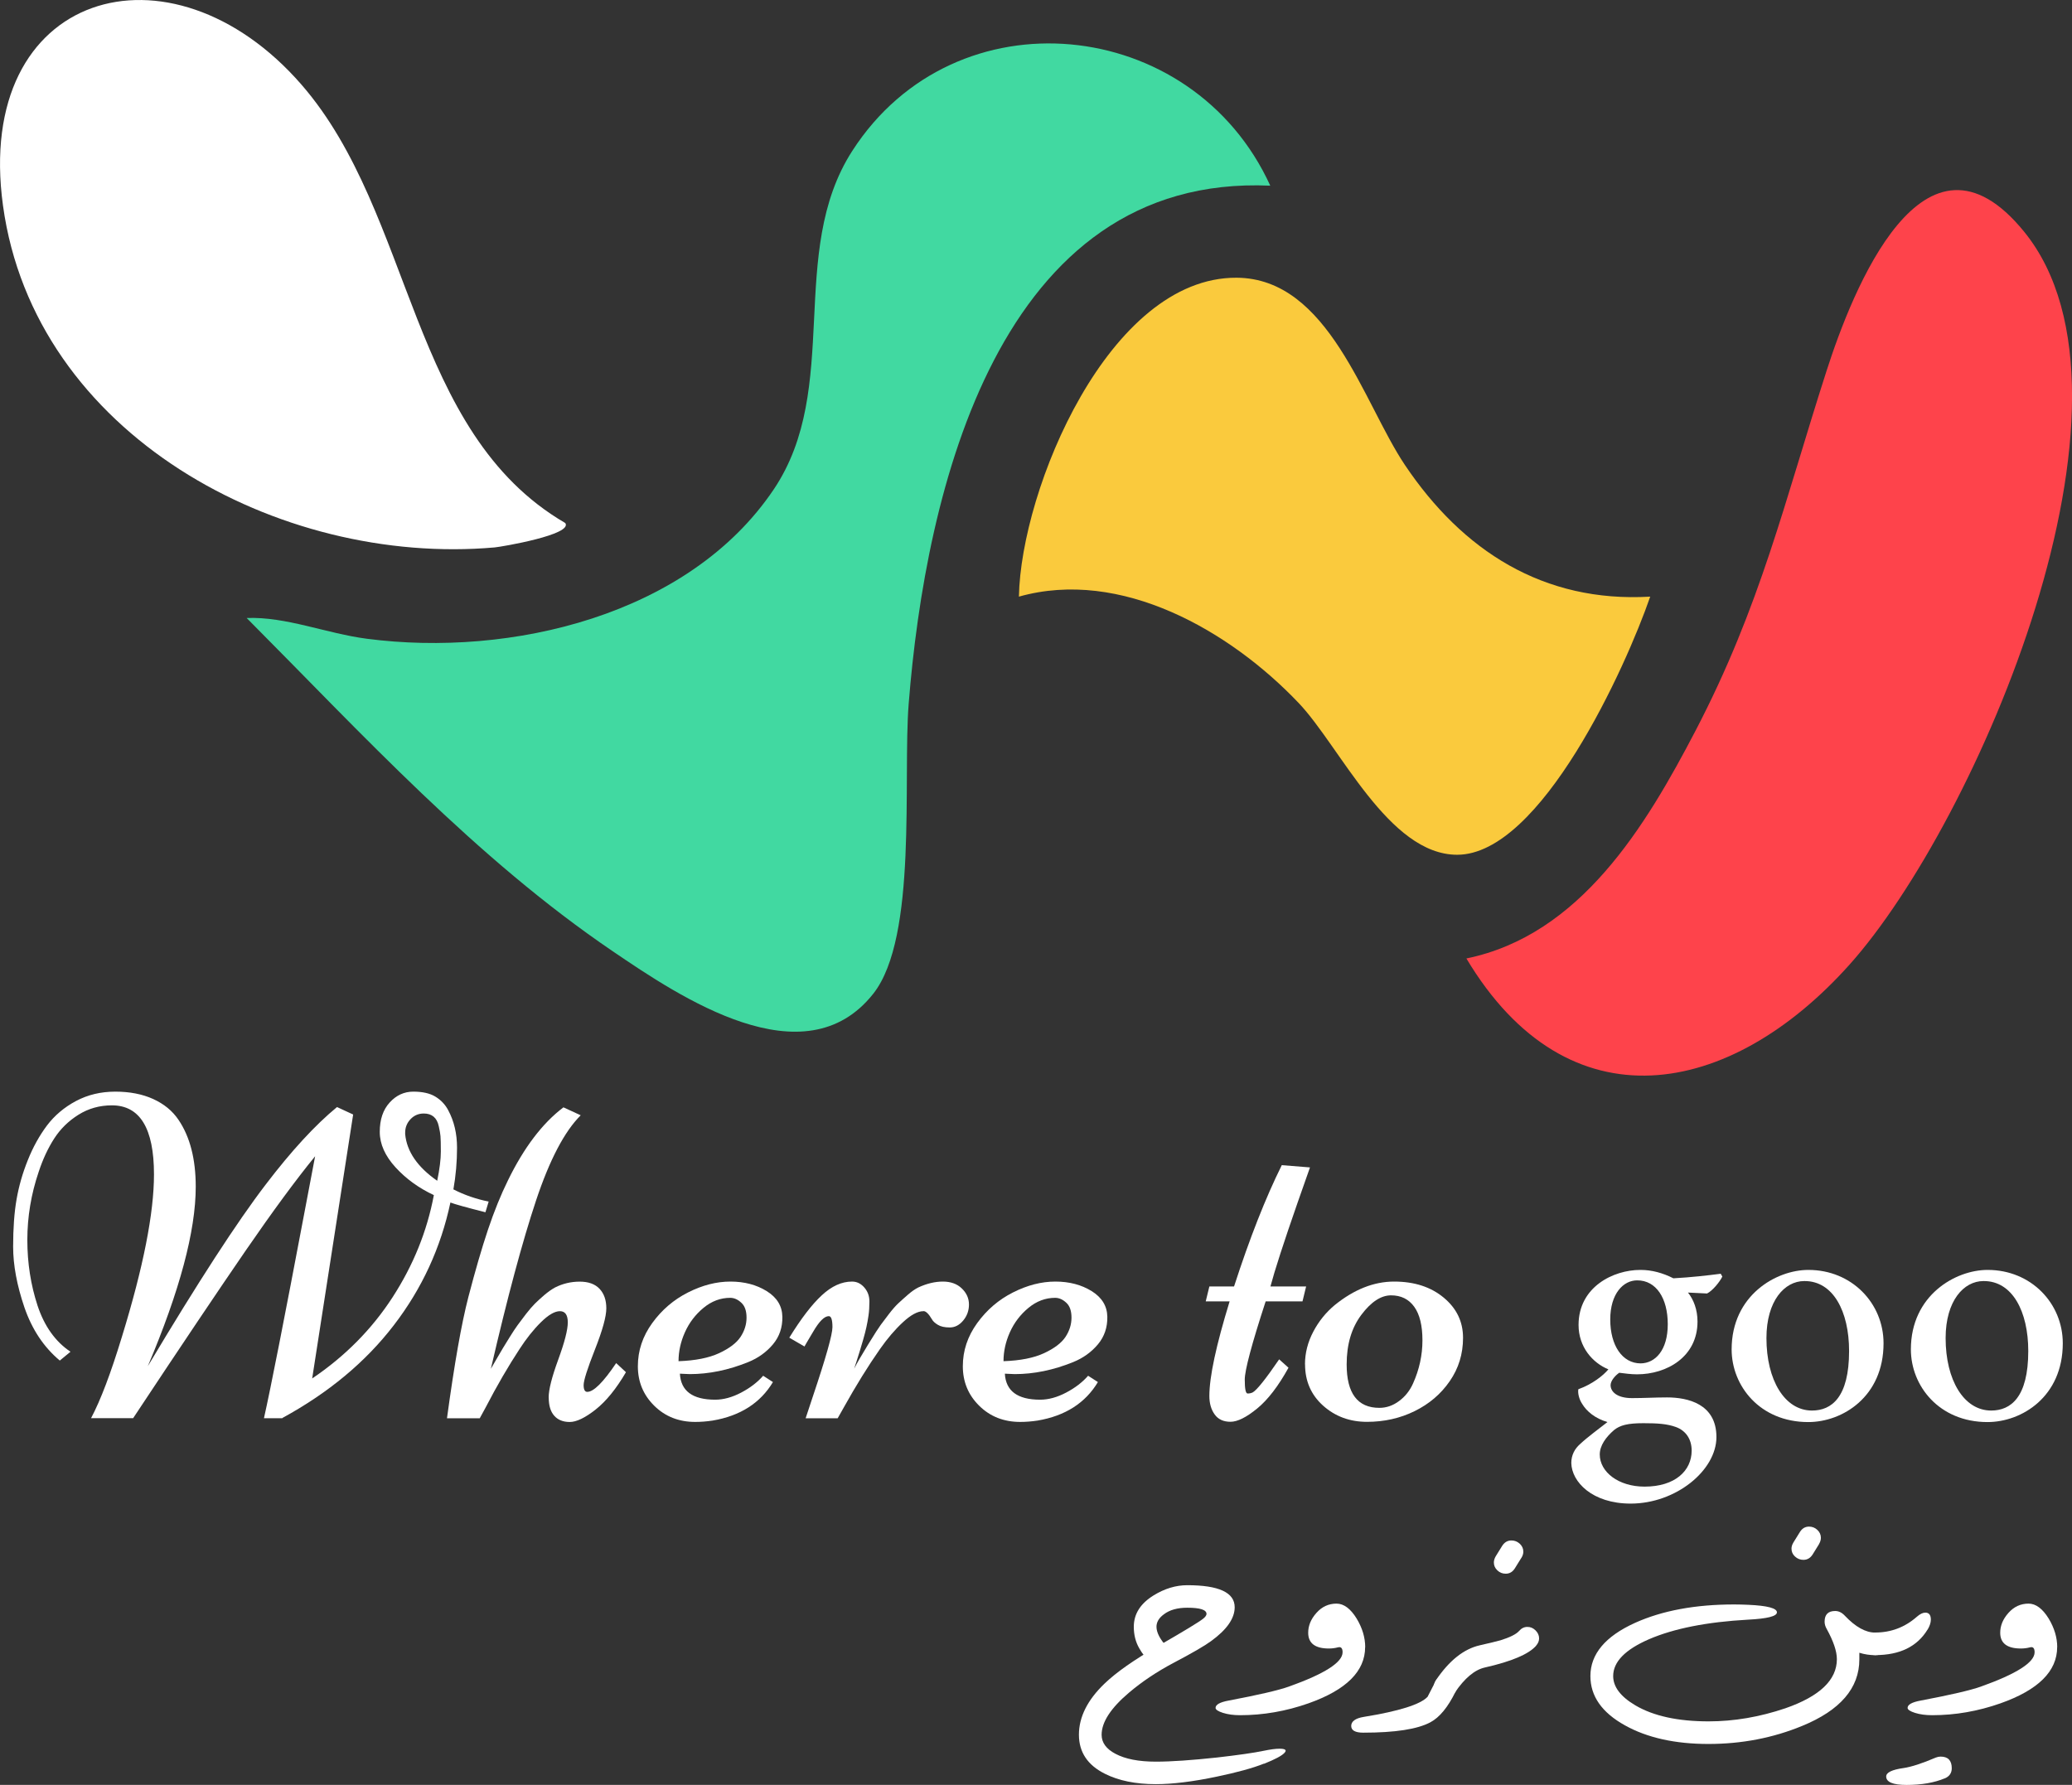 <svg width="130" height="112" viewBox="0 0 130 112" fill="none" xmlns="http://www.w3.org/2000/svg">
<rect x="0" y="0" width="130" height="112" fill="#333333" stroke="none"/>
<g id="whare to goo logo 1" clip-path="url(#clip0_2824_7761)">
<g id="Layer 1">
<g id="Group">
<g id="Group_2">
<path id="Vector" d="M17.729 88.993H16.561C16.982 87.117 17.828 82.82 19.099 76.094L19.771 72.555C18.571 74.022 17.12 75.996 15.41 78.479C13.704 80.961 11.349 84.465 8.354 88.989H5.713C6.313 87.861 6.957 86.158 7.651 83.876C8.994 79.513 9.661 76.117 9.661 73.692C9.661 70.804 8.78 69.36 7.02 69.36C6.25 69.36 5.552 69.556 4.925 69.948C4.298 70.34 3.788 70.84 3.398 71.446C3.009 72.052 2.686 72.747 2.427 73.532C1.952 74.931 1.715 76.357 1.715 77.806C1.715 79.254 1.93 80.627 2.355 81.924C2.785 83.221 3.474 84.188 4.423 84.821L3.752 85.374C2.744 84.531 2.006 83.417 1.531 82.035C1.061 80.654 0.824 79.384 0.824 78.229C0.824 77.075 0.895 76.085 1.039 75.261C1.182 74.436 1.415 73.616 1.746 72.796C2.073 71.976 2.476 71.254 2.95 70.621C3.425 69.993 4.034 69.48 4.768 69.088C5.507 68.696 6.326 68.5 7.235 68.5C8.144 68.5 8.936 68.656 9.612 68.963C10.288 69.271 10.817 69.703 11.197 70.265C11.918 71.325 12.281 72.725 12.281 74.468C12.281 77.24 11.278 80.997 9.272 85.73C12.41 80.476 14.873 76.678 16.664 74.338C18.28 72.217 19.775 70.594 21.145 69.467L22.157 69.935L19.587 86.497C21.651 85.106 23.334 83.404 24.633 81.398C25.931 79.392 26.795 77.258 27.221 74.993C26.289 74.557 25.488 73.982 24.825 73.26C24.163 72.538 23.827 71.793 23.827 71.022C23.827 70.251 24.033 69.636 24.449 69.182C24.861 68.727 25.358 68.5 25.931 68.5C26.504 68.5 26.97 68.602 27.314 68.812C27.659 69.021 27.932 69.306 28.12 69.663C28.492 70.354 28.675 71.138 28.675 72.021C28.675 72.903 28.599 73.772 28.447 74.632C29.132 74.985 29.871 75.239 30.659 75.399L30.457 76.068C29.249 75.764 28.519 75.559 28.259 75.457C27.659 78.287 26.477 80.859 24.704 83.163C22.936 85.467 20.603 87.406 17.711 88.98L17.729 88.993ZM25.421 71.169C25.524 72.257 26.195 73.233 27.431 74.093C27.583 73.353 27.659 72.743 27.659 72.261C27.659 71.78 27.65 71.455 27.637 71.294C27.623 71.134 27.588 70.924 27.529 70.67C27.417 70.14 27.1 69.872 26.589 69.872C26.258 69.872 25.976 69.993 25.756 70.229C25.533 70.465 25.421 70.746 25.421 71.067V71.165V71.169Z" fill="white"/>
<path id="Vector_2" d="M34.424 87.687C34.424 87.197 34.626 86.403 35.024 85.316C35.422 84.228 35.624 83.448 35.624 82.98C35.624 82.512 35.458 82.276 35.131 82.276C34.805 82.276 34.406 82.508 33.941 82.967C33.475 83.426 33.027 83.988 32.597 84.652C31.895 85.722 31.183 86.943 30.471 88.316L30.099 88.997H28.044C28.51 85.57 28.958 83.034 29.387 81.385C29.817 79.736 30.225 78.332 30.614 77.168C31.004 76.005 31.424 74.971 31.868 74.071C32.875 72.007 34.035 70.478 35.351 69.485L36.434 69.984C35.418 70.996 34.482 72.778 33.632 75.332C32.781 77.886 31.836 81.403 30.798 85.891C30.856 85.797 30.972 85.597 31.147 85.289C31.321 84.982 31.46 84.75 31.554 84.594C31.648 84.438 31.796 84.202 31.988 83.89C32.181 83.578 32.347 83.328 32.481 83.145C32.615 82.958 32.79 82.731 33 82.454C33.215 82.178 33.403 81.96 33.569 81.795C33.735 81.63 33.932 81.452 34.16 81.256C34.388 81.064 34.608 80.908 34.818 80.792C35.301 80.547 35.821 80.422 36.372 80.422C36.922 80.422 37.339 80.574 37.621 80.877C37.903 81.18 38.041 81.585 38.041 82.098C38.041 82.611 37.804 83.471 37.33 84.674C36.855 85.877 36.618 86.626 36.618 86.912C36.618 87.197 36.694 87.339 36.846 87.339C37.245 87.339 37.849 86.738 38.659 85.534L39.273 86.105C38.664 87.148 38.028 87.928 37.37 88.449C36.707 88.971 36.166 89.229 35.745 89.229C35.324 89.229 34.997 89.095 34.769 88.832C34.54 88.57 34.428 88.191 34.428 87.696L34.424 87.687Z" fill="white"/>
<path id="Vector_3" d="M42.657 86.194C42.715 87.281 43.45 87.83 44.869 87.83C45.393 87.83 45.934 87.683 46.503 87.384C47.072 87.085 47.528 86.733 47.882 86.328L48.495 86.724C47.707 88.039 46.445 88.846 44.712 89.14C44.332 89.198 43.965 89.225 43.615 89.225C42.59 89.225 41.731 88.886 41.046 88.208C40.361 87.531 40.02 86.706 40.02 85.73C40.02 84.754 40.32 83.854 40.92 83.025C41.52 82.196 42.268 81.554 43.168 81.1C44.068 80.645 44.954 80.418 45.827 80.418C46.7 80.418 47.461 80.618 48.101 81.015C48.742 81.412 49.073 81.946 49.086 82.619C49.1 83.292 48.903 83.872 48.495 84.358C48.088 84.843 47.569 85.218 46.942 85.472C45.697 85.975 44.475 86.225 43.275 86.225L42.662 86.198L42.657 86.194ZM42.572 85.414C43.629 85.378 44.475 85.209 45.12 84.91C45.76 84.612 46.208 84.273 46.463 83.89C46.714 83.506 46.839 83.105 46.839 82.682C46.839 82.258 46.731 81.946 46.512 81.746C46.293 81.541 46.06 81.438 45.814 81.438C45.205 81.438 44.645 81.648 44.135 82.071C43.624 82.495 43.239 83.003 42.971 83.604C42.702 84.206 42.572 84.808 42.572 85.414Z" fill="white"/>
<path id="Vector_4" d="M57.938 82.276C57.575 82.276 57.15 82.508 56.653 82.967C56.156 83.426 55.677 83.988 55.211 84.652C54.468 85.713 53.711 86.934 52.941 88.315L52.556 88.997H50.546L50.989 87.66C51.817 85.2 52.229 83.738 52.229 83.279C52.229 82.82 52.153 82.588 52.001 82.588C51.723 82.588 51.397 82.913 51.016 83.569C50.931 83.72 50.859 83.841 50.801 83.93C50.743 84.019 50.68 84.13 50.609 84.255C50.537 84.384 50.492 84.46 50.474 84.491L49.521 83.939C50.264 82.735 50.944 81.848 51.562 81.278C52.18 80.703 52.811 80.418 53.46 80.418C53.756 80.418 54.011 80.542 54.226 80.787C54.441 81.033 54.548 81.327 54.548 81.661C54.548 81.995 54.53 82.294 54.49 82.557C54.45 82.82 54.41 83.056 54.36 83.275C54.311 83.493 54.248 83.751 54.159 84.055C54.069 84.358 54.002 84.589 53.953 84.75C53.899 84.91 53.832 85.129 53.747 85.405C53.662 85.681 53.608 85.842 53.59 85.886C53.76 85.548 54.051 85.044 54.459 84.38C54.866 83.716 55.135 83.301 55.26 83.132C55.386 82.963 55.556 82.735 55.775 82.45C55.994 82.165 56.187 81.946 56.353 81.79C56.518 81.634 56.72 81.456 56.953 81.251C57.185 81.046 57.405 80.894 57.615 80.787C58.148 80.542 58.663 80.418 59.155 80.418C59.648 80.418 60.046 80.56 60.346 80.85C60.646 81.14 60.794 81.474 60.794 81.857C60.794 82.24 60.673 82.575 60.431 82.865C60.189 83.154 59.907 83.297 59.59 83.297C59.272 83.297 59.021 83.243 58.842 83.132C58.663 83.025 58.537 82.909 58.47 82.784C58.269 82.445 58.094 82.272 57.942 82.272L57.938 82.276Z" fill="white"/>
<path id="Vector_5" d="M63.046 86.194C63.104 87.281 63.838 87.83 65.257 87.83C65.781 87.83 66.323 87.683 66.892 87.384C67.46 87.085 67.917 86.733 68.27 86.328L68.884 86.724C68.096 88.039 66.833 88.846 65.101 89.14C64.72 89.198 64.353 89.225 64.004 89.225C62.979 89.225 62.119 88.886 61.434 88.208C60.749 87.531 60.409 86.706 60.409 85.73C60.409 84.754 60.709 83.854 61.309 83.025C61.909 82.196 62.656 81.554 63.556 81.1C64.456 80.645 65.343 80.418 66.216 80.418C67.089 80.418 67.85 80.618 68.49 81.015C69.13 81.412 69.461 81.946 69.475 82.619C69.488 83.292 69.291 83.872 68.884 84.358C68.477 84.843 67.957 85.218 67.33 85.472C66.086 85.975 64.864 86.225 63.664 86.225L63.05 86.198L63.046 86.194ZM62.961 85.414C64.017 85.378 64.864 85.209 65.508 84.91C66.148 84.612 66.596 84.273 66.851 83.89C67.102 83.506 67.227 83.105 67.227 82.682C67.227 82.258 67.12 81.946 66.9 81.746C66.681 81.541 66.448 81.438 66.202 81.438C65.593 81.438 65.034 81.648 64.523 82.071C64.013 82.495 63.628 83.003 63.359 83.604C63.091 84.206 62.961 84.808 62.961 85.414Z" fill="white"/>
<path id="Vector_6" d="M77.426 80.725C78.406 77.695 79.405 75.158 80.421 73.113L82.19 73.255C82.087 73.558 81.827 74.289 81.42 75.444C80.533 77.989 79.965 79.754 79.709 80.725H81.948L81.72 81.661H79.409C78.532 84.349 78.098 85.984 78.098 86.568C78.098 87.152 78.156 87.442 78.277 87.442C78.398 87.442 78.501 87.42 78.599 87.371C78.854 87.228 79.409 86.537 80.256 85.298L80.842 85.824C80.206 86.978 79.548 87.834 78.872 88.387C78.196 88.939 77.641 89.216 77.202 89.216C76.763 89.216 76.432 89.064 76.213 88.761C75.993 88.458 75.877 88.07 75.877 87.598C75.877 86.394 76.302 84.416 77.148 81.661H75.649L75.877 80.725H77.43H77.426Z" fill="white"/>
<path id="Vector_7" d="M81.876 85.615C81.876 84.906 82.051 84.219 82.396 83.564C82.74 82.909 83.192 82.352 83.743 81.893C84.961 80.908 86.201 80.418 87.468 80.418C88.735 80.418 89.769 80.752 90.58 81.425C91.39 82.098 91.793 82.936 91.793 83.948C91.793 84.959 91.515 85.864 90.96 86.666C90.405 87.473 89.671 88.097 88.757 88.547C87.844 88.997 86.846 89.22 85.767 89.22C84.688 89.22 83.77 88.881 83.013 88.204C82.257 87.526 81.881 86.662 81.881 85.61L81.876 85.615ZM86.546 88.342C86.985 88.342 87.397 88.2 87.781 87.914C88.166 87.629 88.457 87.259 88.659 86.805C89.049 85.935 89.246 85.035 89.246 84.108C89.246 83.181 89.075 82.477 88.731 82C88.39 81.523 87.902 81.282 87.276 81.282C86.649 81.282 86.026 81.688 85.413 82.504C84.8 83.319 84.491 84.353 84.491 85.615C84.491 87.433 85.176 88.342 86.546 88.342Z" fill="white"/>
<path id="Vector_8" d="M108.063 80.101C107.906 80.427 107.463 80.984 107.104 81.166L105.905 81.108C106.263 81.55 106.504 82.187 106.504 82.927C106.504 85.142 104.579 86.238 102.708 86.238C102.31 86.238 101.938 86.18 101.593 86.14C101.32 86.328 101.051 86.653 101.051 86.92C101.051 87.317 101.436 87.731 102.395 87.731C103.138 87.731 103.863 87.687 104.593 87.687C105.878 87.687 107.691 88.084 107.691 90.174C107.691 92.264 105.152 94.35 102.31 94.35C99.896 94.35 98.612 92.986 98.585 91.805C98.585 91.306 98.799 90.909 99.14 90.611C99.61 90.169 100.353 89.63 100.854 89.234C100.071 89.006 99.543 88.552 99.27 88.097C99.068 87.798 98.983 87.402 99.028 87.174C99.896 86.862 100.581 86.323 100.913 85.926C99.914 85.516 99.041 84.518 99.041 83.141C99.041 80.752 101.226 79.687 102.909 79.687H102.936C103.635 79.687 104.32 79.874 104.991 80.213C106.075 80.155 107.176 80.03 107.96 79.927L108.058 80.097L108.063 80.101ZM103.097 89.305C102.126 89.305 101.642 89.434 101.271 89.733C100.756 90.174 100.371 90.713 100.371 91.266C100.371 92.362 101.539 93.285 103.183 93.285C105.094 93.285 106.137 92.291 106.137 91.025C106.137 90.299 105.766 89.773 105.152 89.546C104.597 89.345 103.997 89.305 103.124 89.305H103.097ZM102.712 80.342C101.857 80.342 101.029 81.166 101.029 82.798C101.029 84.429 101.786 85.552 102.941 85.552C103.854 85.539 104.638 84.728 104.638 83.096C104.638 81.465 103.912 80.342 102.726 80.342H102.712Z" fill="white"/>
<path id="Vector_9" d="M113.466 79.687C116.179 79.687 118.176 81.777 118.176 84.291C118.176 87.642 115.606 89.234 113.453 89.234C110.413 89.234 108.645 86.96 108.645 84.674C108.645 81.278 111.443 79.687 113.453 79.687H113.466ZM113.198 80.386C111.971 80.386 110.829 81.621 110.829 83.965C110.829 86.595 111.971 88.511 113.686 88.511C114.912 88.511 116.014 87.687 116.014 84.776C116.014 82.29 115.015 80.386 113.229 80.386H113.202H113.198Z" fill="white"/>
<path id="Vector_10" d="M124.713 79.687C127.426 79.687 129.422 81.777 129.422 84.291C129.422 87.642 126.853 89.234 124.699 89.234C121.659 89.234 119.891 86.96 119.891 84.674C119.891 81.278 122.689 79.687 124.699 79.687H124.713ZM124.44 80.386C123.213 80.386 122.071 81.621 122.071 83.965C122.071 86.595 123.213 88.511 124.928 88.511C126.154 88.511 127.256 87.687 127.256 84.776C127.256 82.29 126.257 80.386 124.471 80.386H124.444H124.44Z" fill="white"/>
</g>
<g id="Group_3">
<path id="Vector_11" d="M79.302 110.667C78.612 110.944 77.623 111.216 76.343 111.483C74.843 111.799 73.562 111.955 72.515 111.955C71.252 111.955 70.187 111.737 69.327 111.305C68.235 110.761 67.693 109.945 67.693 108.849C67.693 107.752 68.226 106.674 69.296 105.649C70.021 104.949 71.136 104.165 72.64 103.3C74.283 102.355 75.237 101.776 75.496 101.566C75.631 101.455 75.698 101.357 75.698 101.272C75.698 101.013 75.295 100.884 74.489 100.884C73.871 100.884 73.383 101.022 73.021 101.299C72.712 101.526 72.559 101.785 72.559 102.079C72.559 102.44 72.779 102.863 73.213 103.34C73.347 103.496 73.415 103.661 73.415 103.835C73.415 104.245 73.195 104.45 72.761 104.45C72.295 104.45 71.866 104.111 71.481 103.434C71.252 103.041 71.136 102.587 71.136 102.079C71.136 101.276 71.552 100.621 72.38 100.109C73.07 99.685 73.773 99.471 74.489 99.471C76.472 99.471 77.466 99.93 77.466 100.853C77.466 101.553 76.974 102.261 75.984 102.979C75.591 103.269 74.802 103.728 73.625 104.347C72.573 104.904 71.651 105.524 70.849 106.201C69.694 107.177 69.117 108.06 69.117 108.858C69.117 109.344 69.403 109.745 69.981 110.048C70.599 110.378 71.445 110.543 72.519 110.543C73.491 110.543 74.767 110.453 76.347 110.284C77.672 110.132 78.653 109.994 79.288 109.861C79.7 109.776 80.027 109.731 80.273 109.731C80.645 109.731 80.752 109.816 80.591 109.99C80.426 110.173 79.996 110.4 79.306 110.676L79.302 110.667Z" fill="white"/>
<path id="Vector_12" d="M85.65 103.353C85.65 104.873 84.464 106.045 82.096 106.883C80.69 107.378 79.257 107.628 77.807 107.628C77.395 107.628 77.037 107.579 76.728 107.481C76.419 107.383 76.266 107.276 76.266 107.169C76.266 106.964 76.54 106.812 77.086 106.71C78.957 106.357 80.215 106.063 80.856 105.836C83.107 105.034 84.236 104.312 84.236 103.679C84.236 103.42 84.137 103.318 83.94 103.371C83.757 103.42 83.569 103.443 83.372 103.443C82.512 103.443 82.078 103.113 82.078 102.453C82.078 102.012 82.248 101.597 82.593 101.21C82.937 100.822 83.358 100.626 83.855 100.626C84.312 100.626 84.737 100.942 85.122 101.571C85.476 102.159 85.655 102.761 85.655 103.362L85.65 103.353Z" fill="white"/>
<path id="Vector_13" d="M91.318 106.161C90.844 107.128 90.32 107.766 89.742 108.073C88.936 108.506 87.535 108.724 85.534 108.724C85.028 108.724 84.777 108.581 84.777 108.301C84.777 108.02 85.037 107.819 85.561 107.735C87.79 107.374 89.125 106.95 89.568 106.473C89.671 106.268 89.841 105.938 90.078 105.484C90.222 105.234 90.423 105.105 90.683 105.105C90.871 105.105 91.041 105.172 91.189 105.31C91.336 105.448 91.408 105.613 91.408 105.809C91.408 105.925 91.381 106.045 91.323 106.161H91.318Z" fill="white"/>
<path id="Vector_14" d="M96.377 103.269C95.921 103.795 94.846 104.254 93.154 104.637C92.523 104.78 91.896 105.301 91.282 106.206C91.135 106.424 90.942 106.536 90.714 106.536C90.517 106.536 90.342 106.464 90.19 106.322C90.042 106.179 89.966 106.014 89.966 105.827C89.966 105.684 90.011 105.551 90.096 105.426C90.924 104.2 91.842 103.469 92.845 103.242C93.476 103.099 93.911 102.992 94.148 102.926C94.734 102.743 95.119 102.551 95.307 102.346C95.455 102.172 95.63 102.088 95.831 102.088C96.033 102.088 96.189 102.159 96.342 102.306C96.489 102.453 96.565 102.618 96.565 102.805C96.565 102.97 96.503 103.122 96.377 103.264V103.269ZM95.451 97.755L95.048 98.406C94.904 98.638 94.712 98.749 94.47 98.749C94.273 98.749 94.099 98.683 93.951 98.544C93.803 98.406 93.727 98.241 93.727 98.045C93.727 97.92 93.767 97.791 93.843 97.657L94.246 97.007C94.39 96.779 94.582 96.663 94.828 96.663C95.025 96.663 95.2 96.73 95.352 96.868C95.5 97.007 95.576 97.172 95.576 97.368C95.576 97.493 95.536 97.622 95.455 97.755H95.451Z" fill="white"/>
<path id="Vector_15" d="M117.652 103.861C117.317 103.861 116.985 103.812 116.658 103.71V104.124C116.658 105.925 115.463 107.32 113.068 108.301C111.241 109.054 109.28 109.433 107.189 109.433C105.099 109.433 103.348 109.045 101.951 108.265C100.505 107.463 99.784 106.433 99.784 105.172C99.784 103.795 100.716 102.68 102.583 101.834C104.297 101.062 106.37 100.679 108.806 100.679C109.097 100.679 109.392 100.688 109.697 100.701C110.892 100.755 111.487 100.915 111.487 101.174C111.487 101.419 110.883 101.571 109.674 101.633C107.1 101.776 105.027 102.186 103.465 102.859C101.965 103.509 101.213 104.28 101.213 105.172C101.213 105.849 101.678 106.464 102.609 107.013C103.747 107.681 105.278 108.015 107.198 108.015C108.801 108.015 110.408 107.739 112.025 107.191C114.174 106.442 115.248 105.417 115.248 104.111C115.248 103.616 115.033 102.983 114.608 102.212C114.523 102.065 114.478 101.914 114.478 101.762C114.478 101.312 114.697 101.089 115.141 101.089C115.36 101.089 115.562 101.187 115.745 101.383C116.417 102.092 117.052 102.444 117.652 102.444C118.127 102.444 118.364 102.68 118.364 103.153C118.364 103.625 118.131 103.861 117.661 103.861H117.652ZM114.133 96.886L113.73 97.537C113.587 97.764 113.395 97.88 113.148 97.88C112.951 97.88 112.777 97.813 112.625 97.675C112.472 97.537 112.401 97.372 112.401 97.176C112.401 97.051 112.441 96.922 112.522 96.788L112.925 96.138C113.068 95.906 113.26 95.794 113.502 95.794C113.699 95.794 113.874 95.861 114.021 95.999C114.169 96.138 114.245 96.302 114.245 96.499C114.245 96.623 114.205 96.753 114.129 96.886H114.133Z" fill="white"/>
<path id="Vector_16" d="M120.938 102.253C120.289 103.322 119.197 103.857 117.657 103.857C117.182 103.857 116.945 103.621 116.945 103.148C116.945 102.676 117.182 102.44 117.657 102.44C118.646 102.44 119.515 102.11 120.267 101.45C120.464 101.276 120.643 101.192 120.8 101.192C121.028 101.192 121.144 101.339 121.144 101.629C121.144 101.816 121.077 102.025 120.943 102.253H120.938Z" fill="white"/>
<path id="Vector_17" d="M122.017 111.59C121.355 111.866 120.553 112.004 119.622 112.004C118.767 112.004 118.342 111.826 118.342 111.474C118.342 111.224 118.704 111.046 119.434 110.944C119.922 110.872 120.598 110.654 121.462 110.284C121.565 110.244 121.664 110.226 121.758 110.226C122.223 110.226 122.456 110.471 122.456 110.957C122.456 111.256 122.308 111.47 122.017 111.594V111.59ZM129.069 103.353C129.069 104.873 127.882 106.045 125.514 106.883C124.108 107.378 122.676 107.628 121.225 107.628C120.813 107.628 120.455 107.579 120.146 107.481C119.837 107.383 119.685 107.276 119.685 107.169C119.685 106.964 119.958 106.812 120.504 106.71C122.376 106.357 123.634 106.063 124.274 105.836C126.526 105.034 127.654 104.312 127.654 103.679C127.654 103.42 127.556 103.318 127.359 103.371C127.175 103.42 126.987 103.443 126.79 103.443C125.93 103.443 125.496 103.113 125.496 102.453C125.496 102.012 125.666 101.597 126.011 101.21C126.356 100.822 126.777 100.626 127.274 100.626C127.73 100.626 128.155 100.942 128.541 101.571C128.894 102.159 129.073 102.761 129.073 103.362L129.069 103.353Z" fill="white"/>
</g>
</g>
<g id="Group_4">
<path id="Vector_18" d="M79.696 11.651C62.652 10.888 58.067 30.807 57.011 44.173C56.639 48.889 57.584 58.81 54.795 62.349C50.479 67.827 42.675 62.567 38.426 59.679C29.835 53.841 22.752 46.09 15.477 38.78C17.944 38.682 20.478 39.752 23.021 40.082C32.024 41.254 43.221 38.633 48.549 30.704C52.829 24.335 49.359 15.854 53.474 9.467C59.939 -0.571 74.825 0.963 79.7 11.655L79.696 11.651Z" fill="#41D9A1"/>
<path id="Vector_19" d="M92.003 60.143C99.153 58.681 103.254 51.844 106.379 45.854C110.462 38.018 111.962 31.48 114.594 23.292C116.22 18.225 120.71 6.801 127 14.543C135.52 25.03 124.014 51.617 116.045 60.526C108.546 68.914 98.383 70.822 92.003 60.143Z" fill="#FE434B"/>
<path id="Vector_20" d="M35.467 32.821C35.959 33.548 31.505 34.305 31.039 34.35C17.519 35.544 2.162 27.272 0.188 12.903C-1.666 -0.58 10.695 -4.15 18.92 5.317C25.994 13.46 25.644 27.098 35.467 32.821Z" fill="white"/>
<path id="Vector_21" d="M103.536 37.439C102.018 41.842 96.686 53.631 91.426 53.636C87.114 53.636 84.079 46.847 81.482 44.115C77.184 39.592 70.334 35.629 63.928 37.439C64.053 30.691 69.578 17.387 77.583 17.427C83.376 17.458 85.538 25.294 88.144 29.175C91.761 34.564 96.838 37.831 103.536 37.439Z" fill="#FACA3D"/>
</g>
</g>
</g>
<defs>
<clipPath id="clip0_2824_7761">
<rect width="130" height="112" fill="white"/>
</clipPath>
</defs>
</svg>
